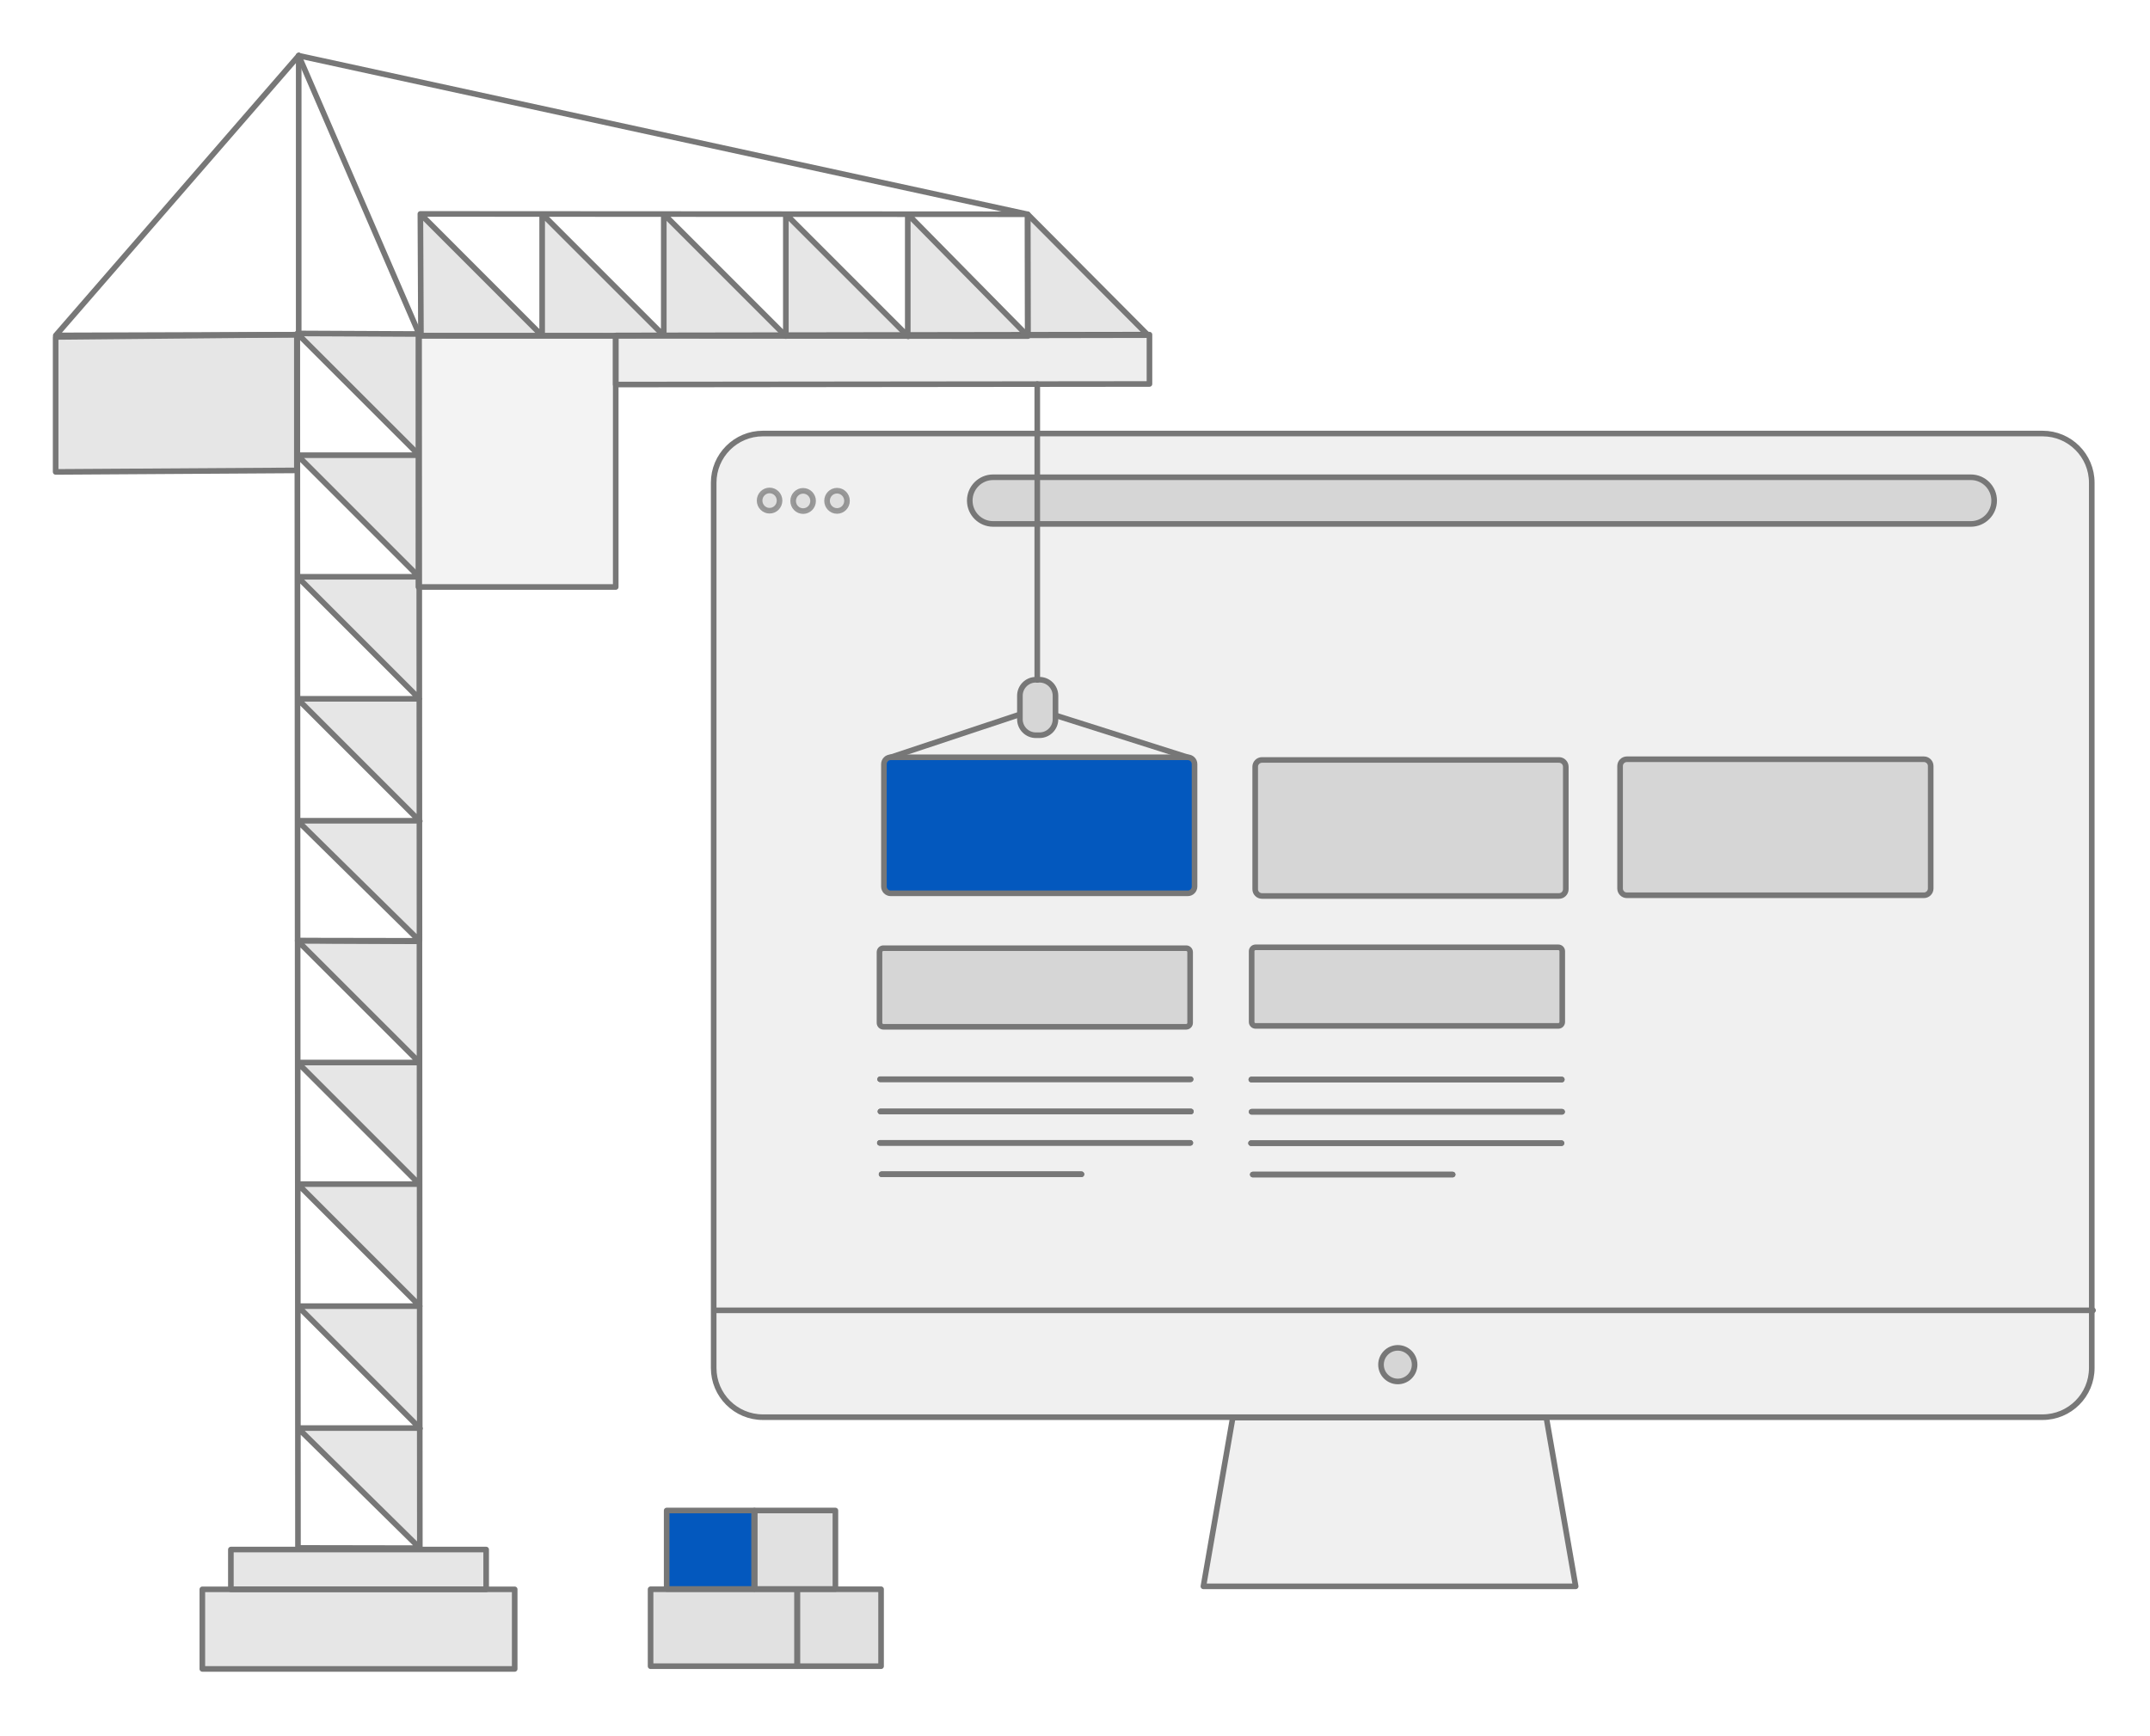 <svg xmlns="http://www.w3.org/2000/svg" xmlns:xlink="http://www.w3.org/1999/xlink" xmlns:serif="http://www.serif.com/" width="100%" height="100%" viewBox="0 0 161 130" xml:space="preserve" style="fill-rule:evenodd;clip-rule:evenodd;stroke-linecap:round;stroke-linejoin:round;stroke-miterlimit:1.5;"><g id="crane"><path d="M22.368,4.167l0,20.898" style="fill:none;stroke:#777;stroke-width:0.42px;"></path><rect x="31.336" y="25.151" width="14.772" height="18.813" style="fill-opacity:0.05;stroke:#777;stroke-width:0.42px;"></rect><g id="screen"><path d="M156.639,36.154l0,66.307c0,2.033 -1.65,3.683 -3.683,3.683l-95.829,0c-2.033,0 -3.684,-1.65 -3.684,-3.683l-0,-66.307c-0,-2.033 1.651,-3.683 3.684,-3.683l95.829,-0c2.033,-0 3.683,1.65 3.683,3.683Z" style="fill-opacity:0.06;stroke:#777;stroke-width:0.42px;"></path><path d="M115.794,106.175l-23.48,-0l-2.199,12.639l27.878,0l-2.199,-12.639" style="fill-opacity:0.06;stroke:#777;stroke-width:0.42px;"></path><path d="M89.121,71.313l-0,5.297c-0,0.163 -0.132,0.295 -0.295,0.295l-22.671,-0c-0.163,-0 -0.295,-0.132 -0.295,-0.295l0,-5.297c0,-0.163 0.132,-0.295 0.295,-0.295l22.671,0c0.163,0 0.295,0.132 0.295,0.295Z" style="fill-opacity:0.11;stroke:#777;stroke-width:0.42px;"></path><path d="M116.988,71.246l0,5.298c0,0.163 -0.131,0.295 -0.294,0.295l-22.672,-0c-0.162,-0 -0.294,-0.132 -0.294,-0.295l-0,-5.298c-0,-0.162 0.132,-0.294 0.294,-0.294l22.672,0c0.163,0 0.294,0.132 0.294,0.294Z" style="fill-opacity:0.11;stroke:#777;stroke-width:0.42px;"></path><path d="M144.578,57.376l-0,9.17c-0,0.281 -0.229,0.509 -0.51,0.509l-22.241,0c-0.282,0 -0.51,-0.228 -0.51,-0.509l0,-9.17c0,-0.281 0.228,-0.51 0.51,-0.51l22.241,0c0.281,0 0.51,0.229 0.51,0.51Z" style="fill-opacity:0.11;stroke:#777;stroke-width:0.42px;"></path><path d="M117.253,57.428l0,9.171c0,0.281 -0.228,0.509 -0.509,0.509l-22.242,0c-0.281,0 -0.509,-0.228 -0.509,-0.509l-0,-9.171c-0,-0.281 0.228,-0.509 0.509,-0.509l22.242,-0c0.281,-0 0.509,0.228 0.509,0.509Z" style="fill-opacity:0.11;stroke:#777;stroke-width:0.42px;"></path><path d="M89.452,57.23l-0,9.17c-0,0.281 -0.229,0.509 -0.51,0.509l-22.241,0c-0.282,0 -0.51,-0.228 -0.51,-0.509l0,-9.17c0,-0.281 0.228,-0.51 0.51,-0.51l22.241,0c0.281,0 0.51,0.229 0.51,0.51Z" style="fill:#0358be;stroke:#777;stroke-width:0.42px;stroke-linejoin:miter;"></path><g><g id="paragraph"><path d="M65.908,80.834l23.247,0" style="fill:none;stroke:#777;stroke-width:0.42px;"></path><path d="M65.93,83.249l23.247,0" style="fill:none;stroke:#777;stroke-width:0.42px;"></path><path d="M65.887,85.6l23.247,-0" style="fill:none;stroke:#777;stroke-width:0.42px;"></path><path d="M66.016,87.95l14.966,0" style="fill:none;stroke:#777;stroke-width:0.42px;"></path><path d="M65.908,80.834l23.247,0" style="fill:none;stroke:#777;stroke-width:0.42px;"></path><path d="M65.93,83.249l23.247,0" style="fill:none;stroke:#777;stroke-width:0.42px;"></path><path d="M65.887,85.6l23.247,-0" style="fill:none;stroke:#777;stroke-width:0.42px;"></path><path d="M66.016,87.95l14.966,0" style="fill:none;stroke:#777;stroke-width:0.42px;"></path></g><g id="paragraph1" serif:id="paragraph"><path d="M93.705,80.856l23.247,-0" style="fill:none;stroke:#777;stroke-width:0.42px;"></path><path d="M93.727,83.271l23.247,-0" style="fill:none;stroke:#777;stroke-width:0.42px;"></path><path d="M93.684,85.621l23.246,0" style="fill:none;stroke:#777;stroke-width:0.42px;"></path><path d="M93.813,87.972l14.966,0" style="fill:none;stroke:#777;stroke-width:0.42px;"></path><path d="M93.705,80.856l23.247,-0" style="fill:none;stroke:#777;stroke-width:0.42px;"></path><path d="M93.727,83.271l23.247,-0" style="fill:none;stroke:#777;stroke-width:0.42px;"></path><path d="M93.684,85.621l23.246,0" style="fill:none;stroke:#777;stroke-width:0.42px;"></path><path d="M93.813,87.972l14.966,0" style="fill:none;stroke:#777;stroke-width:0.42px;"></path></g><path d="M149.33,37.494c0,0.965 -0.783,1.748 -1.748,1.748l-73.214,-0c-0.964,-0 -1.748,-0.783 -1.748,-1.748c0,-0.965 0.784,-1.748 1.748,-1.748l73.214,-0c0.965,-0 1.748,0.783 1.748,1.748Z" style="fill-opacity:0.11;stroke:#777;stroke-width:0.42px;"></path><ellipse cx="57.629" cy="37.493" rx="0.747" ry="0.759" style="fill-opacity:0.07;stroke:#777;stroke-opacity:0.72;stroke-width:0.42px;stroke-linecap:butt;"></ellipse><ellipse cx="60.141" cy="37.521" rx="0.747" ry="0.759" style="fill-opacity:0.07;stroke:#777;stroke-opacity:0.72;stroke-width:0.42px;stroke-linecap:butt;"></ellipse><ellipse cx="62.68" cy="37.511" rx="0.747" ry="0.759" style="fill-opacity:0.07;stroke:#777;stroke-opacity:0.72;stroke-width:0.42px;stroke-linecap:butt;"></ellipse></g></g><path d="M22.287,70.448l9.126,0.016l-0.03,-45.448l-9.121,-0.043l0.025,45.475l-0.025,-45.475l9.127,9.12l-9.122,0l9.107,9.107l-9.102,-0l9.141,9.141l-9.136,0l9.159,9.159l-0.029,-0.029l-9.125,0l9.131,8.993" style="fill-opacity:0.1;stroke:#777;stroke-width:0.42px;"></path><path d="M22.313,115.936l9.126,0.016l-0.03,-45.448l-9.121,-0.043l0.025,45.475l-0.025,-45.475l9.127,9.12l-9.122,-0l9.107,9.107l-9.102,-0l9.141,9.141l-9.136,0l9.159,9.159l-0.029,-0.029l-9.125,0l9.131,8.993" style="fill-opacity:0.1;stroke:#777;stroke-width:0.42px;"></path><rect x="49.922" y="113.135" width="6.548" height="5.877" style="fill:#0358be;stroke:#777;stroke-width:0.42px;"></rect><rect x="56.519" y="113.135" width="6.039" height="5.877" style="fill-opacity:0.12;stroke:#777;stroke-width:0.42px;"></rect><rect x="59.712" y="119.032" width="6.266" height="5.763" style="fill-opacity:0.12;stroke:#777;stroke-width:0.42px;"></rect><rect x="48.718" y="119.033" width="10.967" height="5.763" style="fill-opacity:0.12;stroke:#777;stroke-width:0.42px;"></rect><path d="M77.675,28.769l0,22.157" style="fill:none;stroke:#777;stroke-width:0.42px;"></path><path d="M79.039,52.11l0,1.759c0,0.662 -0.537,1.199 -1.199,1.199l-0.267,0c-0.662,0 -1.199,-0.537 -1.199,-1.199l-0,-1.759c-0,-0.662 0.537,-1.199 1.199,-1.199l0.267,-0c0.662,-0 1.199,0.537 1.199,1.199Z" style="fill-opacity:0.11;stroke:#777;stroke-width:0.42px;"></path><rect x="15.152" y="119.039" width="23.39" height="5.96" style="fill-opacity:0.1;stroke:#777;stroke-width:0.42px;"></rect><path d="M22.368,25.065l-18.191,0.057l18.191,-20.955" style="fill:none;stroke:#777;stroke-width:0.42px;"></path><path d="M4.177,25.237l18.053,-0.172l0,10.167l-18.063,0.113l-0,-10.078l0.01,-0.03Z" style="fill-opacity:0.1;stroke:#777;stroke-width:0.42px;"></path><path d="M46.127,25.125l39.949,-0.062l-0,3.697l-39.971,0.041l0,-3.665l0.022,-0.011Z" style="fill-opacity:0.07;stroke:#777;stroke-width:0.42px;"></path><path d="M76.954,16.048l0.016,9.126l-45.448,-0.031l-0.043,-9.121l45.475,0.026l-45.475,-0.026l9.12,9.127l0,-9.121l9.107,9.106l-0,-9.101l9.141,9.141l0,-9.136l9.16,9.159l-0.03,-0.029l0,-9.125l8.993,9.131m-54.602,-21.007l54.586,11.881" style="fill-opacity:0.1;stroke:#777;stroke-width:0.42px;"></path><path d="M76.954,16.048l9.01,9.053l-9.005,0.016l-0.005,-9.069Z" style="fill-opacity:0.1;stroke:#777;stroke-width:0.42px;"></path><path d="M76.309,53.527l-9.608,3.193" style="fill:none;stroke:#777;stroke-width:0.42px;"></path><rect x="17.289" y="116.059" width="19.117" height="2.98" style="fill-opacity:0.1;stroke:#777;stroke-width:0.42px;"></rect><path d="M79.144,53.611l9.798,3.109" style="fill:none;stroke:#777;stroke-width:0.42px;"></path></g><circle cx="104.673" cy="102.211" r="1.258" style="fill-opacity:0.11;stroke:#777;stroke-width:0.42px;"></circle><path d="M53.503,98.142l103.233,-0" style="fill:none;stroke:#777;stroke-width:0.42px;"></path><path d="M22.368,4.167l9.015,20.849" style="fill:none;stroke:#777;stroke-width:0.42px;"></path></svg>